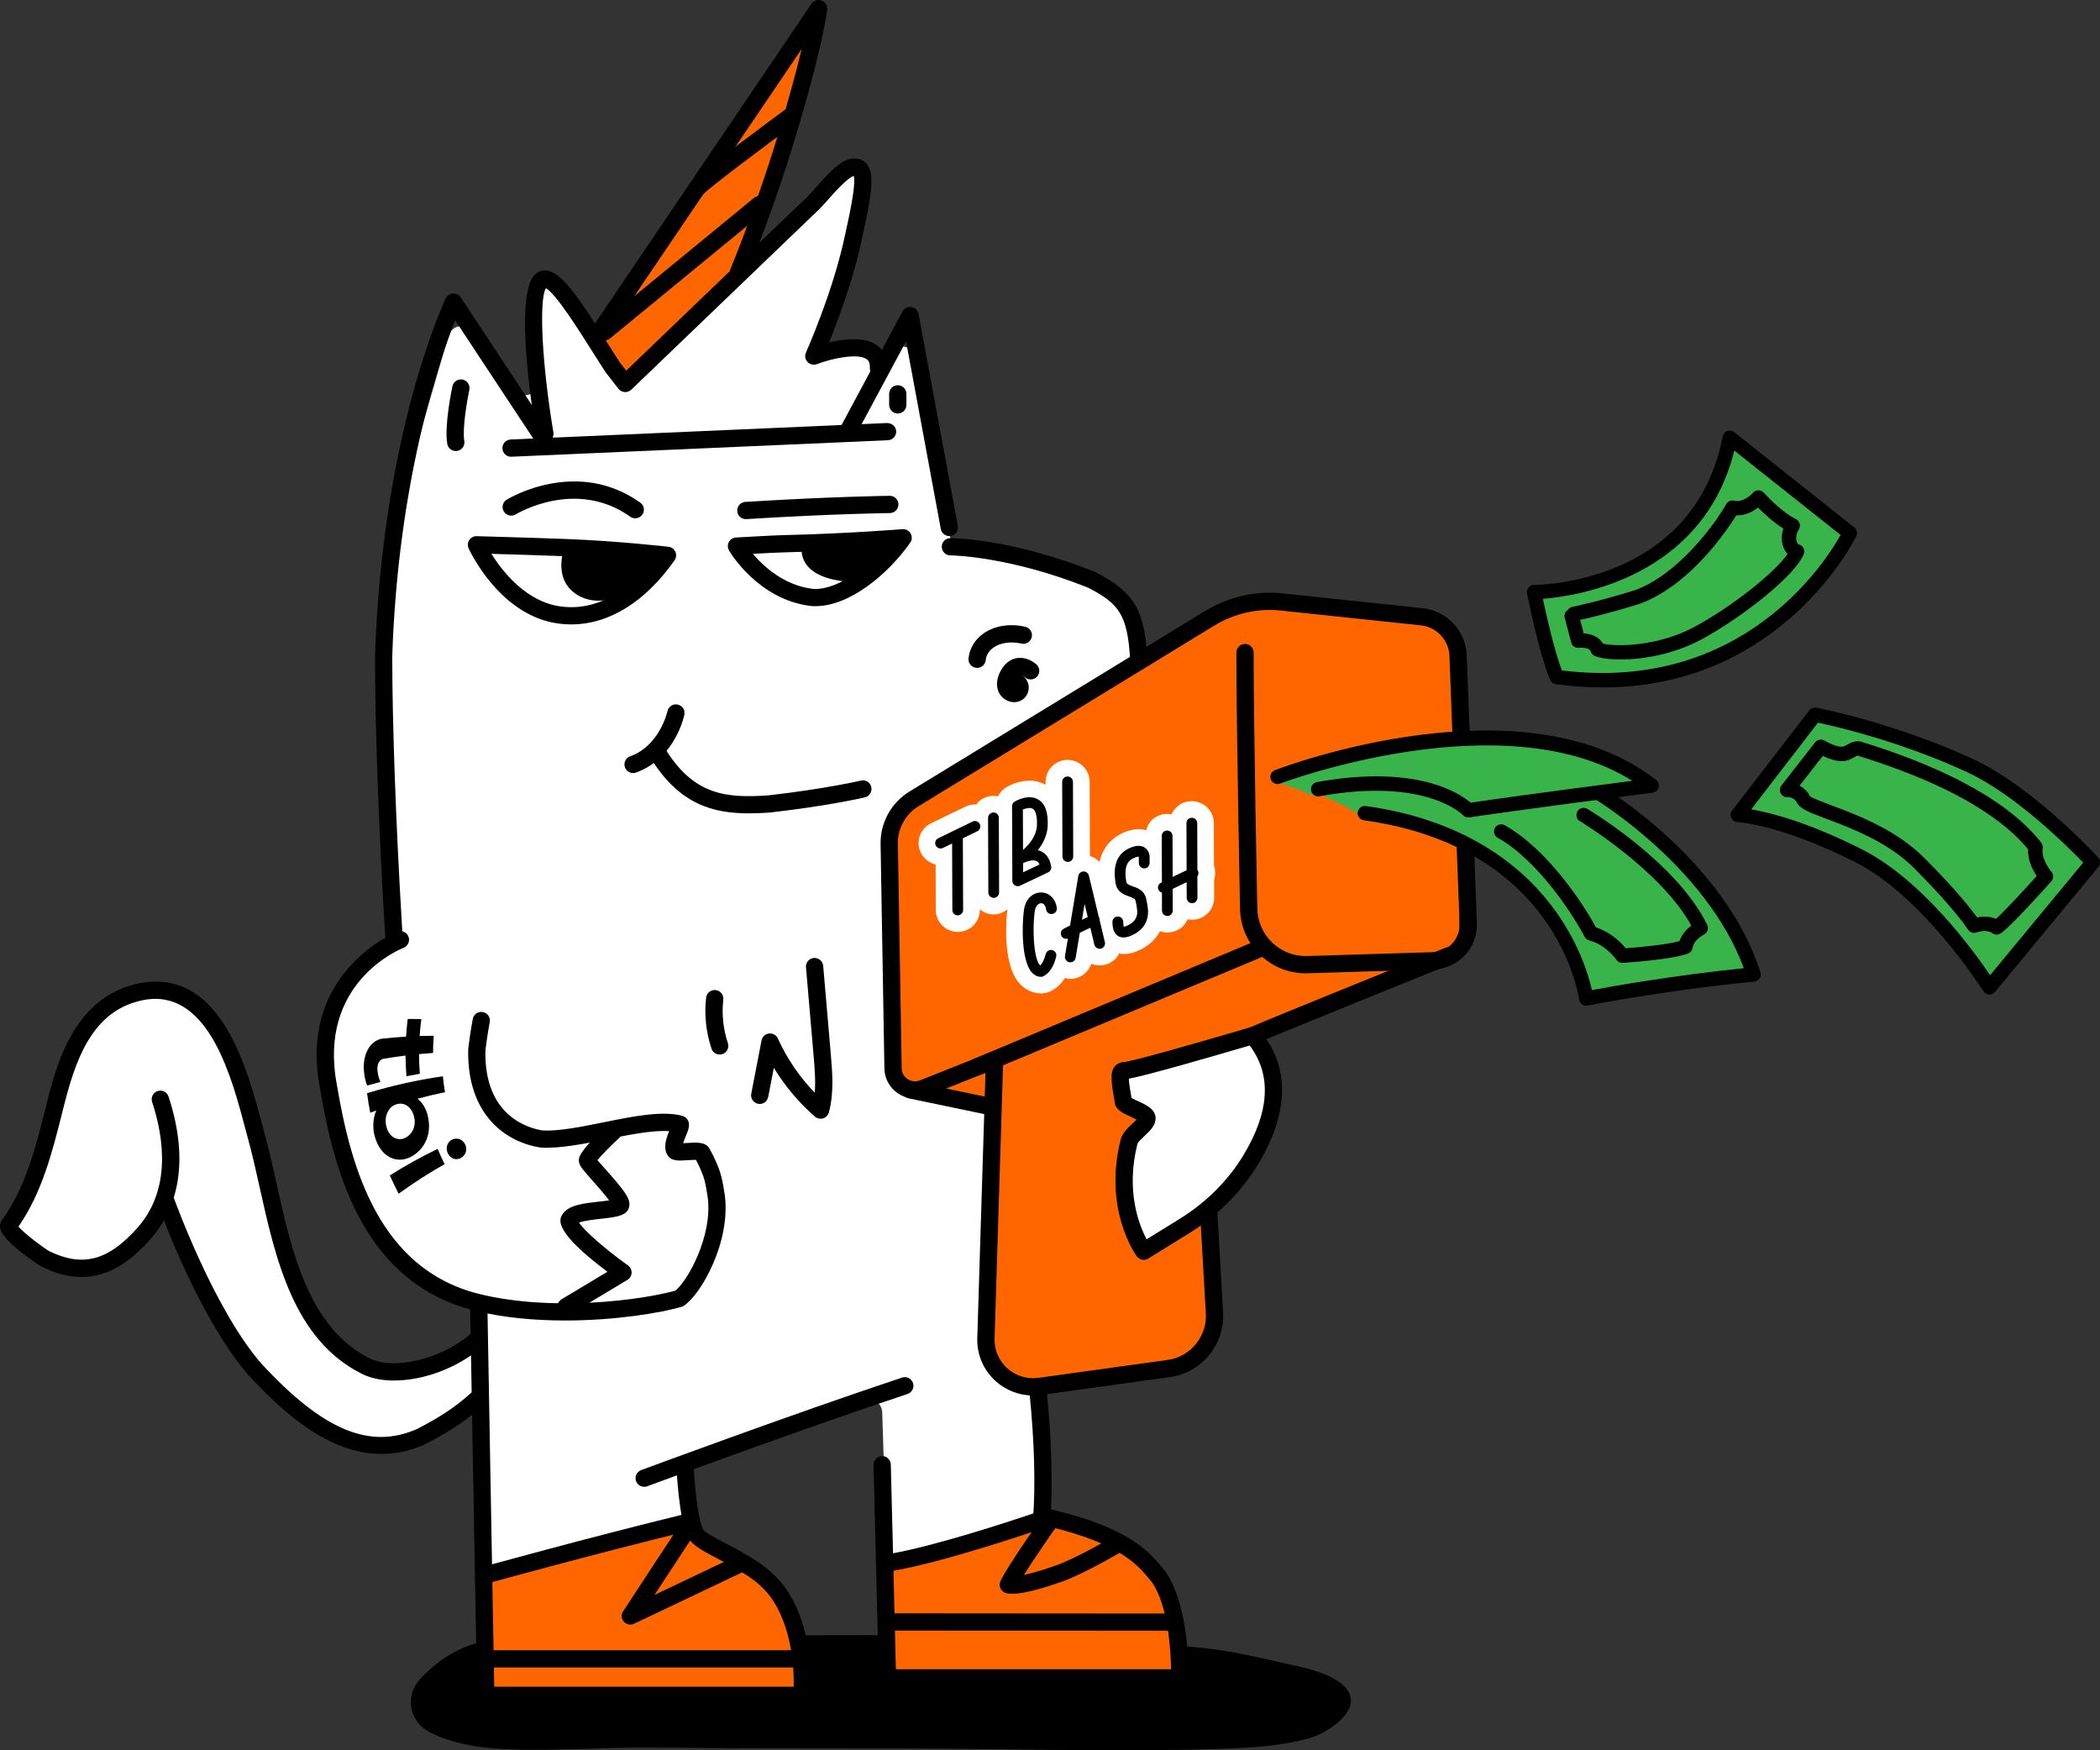 <svg xmlns="http://www.w3.org/2000/svg" width="354" height="295" viewBox="0 0 354 295" fill="none"><rect x="0" y="0" width="354" height="295" fill="#333333" stroke="none"/><g clip-path="url(#clip0_2409_12218)"><path d="M66.221 88.988C66.008 91.261 64.03 112.795 65.091 121.722 65.098 121.769 65.102 121.815 65.102 121.862l1.314 36.135C66.423 158.156 66.445 158.314 66.485 158.469l13.61 54.326C80.131 212.939 80.153 213.087 80.16 213.235L80.705 224.117C80.745 224.895 80.387 225.634 79.752 226.091 77.943 227.392 73.947 229.957 69.68 230.681 69.568 230.699 69.456 230.713 69.34 230.72 63.344 231.142 55.282 229.669 51.004 217.323c-5.087-13.08-10.332-34.157-10.332-34.157S35.892 163.163 22.015 167.781C14.769 171.012 12.145 177.475 8.444 189.629 5.914 196.747 3.383 202.41 2.26 204.823 1.885 205.63 2.015 206.567 2.592 207.248 4.506 209.514 9.025 214.29 12.917 213.937 16.462 213.595 22.47 210.205 25.777 205.965 26.87 204.564 29.047 204.838 29.708 206.488c3.592 9.005 11.347 22.629 13.744 25.147C46.383 234.56 55.633 245.022 64.113 243.483 68.373 242.939 73.954 240.771 77.611 238.404 79.117 237.428 81.106 238.447 81.153 240.238 81.326 246.689 81.369 257.442 81.38 262.583 81.38 264.067 82.781 265.14 84.221 264.784L114.781 257.194C115.882 256.92 116.615 255.886 116.507 254.759L115.936 248.772C115.839 247.741 116.445 246.772 117.42 246.412l28.21-10.439C147.096 235.429 148.666 236.48 148.716 238.044L149.446 260.929C149.493 262.446 150.98 263.494 152.428 263.033l21.671-6.87C175.078 255.854 175.731 254.928 175.695 253.905L175.045 235.731C175.013 234.802 174.428 233.991 173.554 233.674 170.948 232.73 165.735 229.968 166.197 223.019 166.197 214.258 166.847 195.029 167.056 189.009 167.092 187.932 166.37 186.985 165.323 186.722L153.615 183.8C152.8 183.595 152.164 182.975 151.955 182.161 151.467 180.281 150.637 176.553 150.316 172.093 149.904 166.333 149.98 144.816 150.002 140.198 150.002 139.618 150.218 139.089 150.615 138.667 152.453 136.725 158.099 130.991 162.803 128.707 167.699 126.329 185.757 115.122 190.789 111.985 191.609 111.473 192.017 110.511 191.804 109.571 191.107 106.538 188.952 100.068 183.002 98.087 176.298 95.735 165.792 93.379 161.955 92.55 161.056 92.356 160.374 91.65 160.2 90.753l-5.881-30.494C153.951 58.357 151.529 57.745 150.298 59.243L150.121 59.46C149.233 60.54 147.673 60.501 146.648 59.542 145.807 58.757 144.377 58.202 141.944 58.581 140.283 58.84 138.897 57.323 139.366 55.713 141.626 47.9 146.193 32.918 145.688 31.153 144.46 29.312 145.218 25.947 139.276 32.619 139.236 32.666 139.193 32.709 139.15 32.748 132.178 39.319 113.615 56.715 107.546 62.403 106.521 63.364 104.878 63.181 104.088 62.021l-8.361-12.255S90.023 44.535 90.174 51.149C90.413 54.413 90.611 59.813 90.748 64.269 90.817 66.527 87.907 67.496 86.593 65.656L79.662 55.926C78.553 54.37 76.131 54.777 75.597 56.614L66.304 88.584C66.264 88.721 66.239 88.844 66.225 88.988H66.221z" fill="#fff"/><path d="M191.955 112.442C191.19 112.442 190.547 111.848 190.501 111.073 190.053 103.516 188.584 101.718 183.396 99.038c-13.43-5.353-23.094-5.432-23.188-5.432C159.403 93.606 158.753 92.954 158.753 92.15 158.753 91.347 159.406 90.699 160.208 90.699 160.619 90.699 170.486 90.764 184.605 96.398 191.14 99.762 192.923 102.73 193.41 110.897 193.457 111.7 192.844 112.385 192.042 112.435 192.013 112.435 191.984 112.435 191.955 112.435V112.442z" fill="#000"/><path d="M246.306 124.172 245.782 110.472C245.652 107.093 243.057 104.319 239.685 103.963l-23.6-2.497C211.847 101.016 207.58 101.978 203.944 104.197l-49.885 30.457C151.428 136.261 149.843 139.139 149.897 142.219L150.539 180.076C150.583 182.662 153.207 184.402 155.612 183.444L167.648 178.656 166.197 225.573C166.045 230.483 170.359 234.352 175.236 233.674L197.045 230.652C201.645 230.014 204.984 225.962 204.721 221.333L203.276 196.045S212.551 190.328 211.186 174.543C215.551 172.637 245.97 160.378 245.97 160.378" fill="#f60"/><path d="M155.611 183.444 167.648 178.656 167.362 186.563l-11.751-3.119z" fill="#f60"/><path d="M224.313 282.637C225.205 283.084 226.01 283.62 226.66 284.28 230.194 287.853 224.075 291.996 220.819 292.929 215.374 294.492 209.335 294.658 203.67 294.813 186.822 295.277 169.897 294.723 153.038 294.694 145.164 294.679 137.287 294.669 129.413 294.669 122.283 294.669 115.153 294.55 108.023 294.55 101.619 294.55 95.052 294.986 88.583 294.906 83.117 294.838 77.276 294.442 72.413 291.934 68.987 290.166 68.225 285.857 70.741 283.087 78.651 274.373 87.933 276.398 89.55 276.027 89.55 276.027 167.67 274.935 181.688 276.264 190.399 277.089 200.649 277.086 208.107 278.527 210.725 279.035 213.335 279.597 215.927 280.202 218.476 280.8 221.757 281.354 224.31 282.637H224.313z" fill="#000"/><path d="M96.293 105.241C95.669 105.241 95.044 105.205 94.416 105.13c-10.04-1.146-15.202-12.234-15.419-12.706C78.791 91.967 78.831 91.437 79.109 91.019 79.387 90.602 79.871 90.342 80.362 90.371 80.362 90.371 89.604 90.62 95.654 90.854 104.189 91.182 112.604 92.147 112.687 92.154 113.196 92.212 113.636 92.536 113.849 93.001 114.059 93.469 114.008 94.009 113.712 94.431 108.777 101.459 102.654 105.238 96.293 105.238V105.241zM82.838 93.35C84.723 96.358 88.799 101.567 94.752 102.244 101.481 103.037 106.676 98.555 109.799 94.773 106.683 94.463 101.138 93.973 95.546 93.757 91.495 93.602 86.012 93.437 82.842 93.347L82.838 93.35z" fill="#000"/><path d="M95.387 91.578S92.712 97.486 97.384 100.306C100.261 102.046 104.07 101.196 106.716 99.125 109.763 96.744 112.207 93.494 112.207 93.494S109.492 94.089 109.077 94.244C108.662 94.398 95.387 91.578 95.387 91.578z" fill="#000"/><path d="M137.47 102.172C137.239 102.172 137.012 102.165 136.784 102.147 127.857 101.131 123.091 93.12 122.893 92.778 122.636 92.342 122.629 91.805 122.867 91.358 123.106 90.915 123.561 90.623 124.066 90.594 124.066 90.594 130.095 90.238 132.106 90.191 142.831 89.946 152.027 89.197 152.12 89.186 152.702 89.161 153.221 89.424 153.503 89.91 153.785 90.4 153.756 91.005 153.434 91.466c-3.685 5.252-10.162 10.699-15.96 10.699L137.47 102.172zm-10.556-8.825C128.756 95.512 132.228 98.703 137.062 99.254 140.355 99.514 145.225 96.654 149.052 92.327 145.395 92.572 139.099 92.94 132.171 93.098 131.073 93.123 128.759 93.242 126.914 93.347z" fill="#000"/><path d="M135.265 91.542S133.529 96.902 142.15 97.965C146.377 97.313 151.215 90.876 151.215 90.876S148.818 91.401 148.45 91.535C148.081 91.672 135.265 91.542 135.265 91.542z" fill="#000"/><path d="M136.467 3.703 99.431 57.075l5.974 7.561 18.914-18.253S139.438 8.948 136.464 3.699L136.467 3.703z" fill="#f60"/><path d="M81.816 275.051 81.881 285.739H132.138S137.965 284.831 132.402 271.618C127.636 263.955 117.766 257.583 116.55 256.52 112.687 258.102 87.571 264.741 83.6 265.004 81.914 265.45 82.347 272.936 81.816 275.051z" fill="#f60"/><path d="M70.383 204.319C69.665 204.319 69.036 203.786 68.942 203.055c-3.376-25.811-5.726-69.481-5.726-92.533 1.246-37.348 11.488-59.301 11.921-60.219C75.361 49.827 75.827 49.51 76.35 49.474 76.888 49.438 77.379 49.687 77.668 50.126l15.455 23.401C93.564 74.197 93.38 75.097 92.708 75.54 92.04 75.98 91.134 75.8 90.69 75.126L76.733 53.995c-2.664 6.711-9.621 26.888-10.61 56.574.0 22.871 2.44 67.151 5.7 92.108C71.928 203.473 71.365 204.204 70.567 204.305 70.502 204.316 70.441 204.319 70.376 204.319H70.383z" fill="#000"/><path d="M86.149 76.981C85.373 76.981 84.73 76.373 84.694 75.591 84.658 74.787 85.282 74.11 86.084 74.074L149.55 71.297C150.348 71.315 151.034 71.884 151.07 72.684 151.106 73.487 150.482 74.164 149.68 74.2L86.214 76.978C86.192 76.978 86.17 76.978 86.149 76.978V76.981z" fill="#000"/><path d="M160.024 90.349C159.334 90.349 158.724 89.859 158.594 89.161L152.735 57.536l-8.56 15.94C143.796 74.186 142.908 74.449 142.204 74.071 141.493 73.692 141.226 72.81 141.608 72.104l10.52-19.593C152.421 51.967 153.024 51.661 153.637 51.761 154.247 51.855 154.731 52.327 154.847 52.932L161.464 88.631C161.612 89.42 161.089 90.177 160.298 90.324 160.208 90.342 160.121 90.349 160.031 90.349H160.024z" fill="#000"/><path d="M135.182 287.19H81.882C81.088 287.19 80.438 286.556 80.427 285.764L79.24 219.705C79.225 218.901 79.864 218.242 80.669 218.224 81.554 218.224 82.138 218.851 82.153 219.651l1.159 64.632H133.796C133.854 281.567 133.612 275.162 130.529 270.097 129.46 268.339 127.883 266.783 125.839 265.476 123.962 264.272 122.298 263.397 120.828 262.626 118.54 261.423 116.882 260.555 115.987 259.211 114.442 256.149 114.049 247.788 114.009 246.844 113.976 246.041 114.597 245.364 115.402 245.331 116.204 245.313 116.886 245.919 116.919 246.722 117.059 250.047 117.612 255.984 118.5 257.752 118.897 258.325 120.348 259.085 122.186 260.051 123.633 260.811 125.431 261.754 127.417 263.026 129.836 264.579 131.724 266.448 133.023 268.584 137.54 276.005 136.677 285.472 136.637 285.872 136.565 286.618 135.937 287.183 135.186 287.183L135.182 287.19z" fill="#000"/><path d="M108.593 250.594C108.004 250.594 107.448 250.234 107.228 249.647 106.947 248.894 107.329 248.058 108.084 247.777 108.333 247.684 133.023 238.516 152.063 232.183 152.824 231.924 153.651 232.342 153.907 233.102 154.16 233.862 153.749 234.687 152.987 234.942 133.99 241.261 109.351 250.411 109.102 250.504 108.936 250.566 108.763 250.598 108.593 250.598V250.594z" fill="#000"/><path d="M81.914 266.902C81.278 266.902 80.694 266.481 80.513 265.839 80.296 265.068 80.751 264.265 81.524 264.049 81.694 264.002 98.578 259.305 116.102 255.022 116.878 254.831 117.672 255.306 117.864 256.088 118.055 256.866 117.578 257.655 116.795 257.846 99.318 262.118 82.473 266.801 82.304 266.848 82.174 266.884 82.04 266.902 81.91 266.902H81.914z" fill="#000"/><path d="M106.258 273.818C105.846 273.818 105.445 273.646 105.16 273.321 104.731 272.831 104.68 272.115 105.041 271.571L114.724 256.823C115.164 256.153 116.07 255.965 116.738 256.401 117.409 256.841 117.601 257.741 117.16 258.411l-6.83 10.407L123.81 262.406C124.54 262.057 125.406 262.367 125.753 263.091 126.099 263.815 125.792 264.683 125.067 265.029L106.889 273.674C106.691 273.772 106.474 273.815 106.261 273.815L106.258 273.818z" fill="#000"/><path d="M139.366 281.045H81.174C80.369 281.045 79.719 280.393 79.719 279.593 79.719 278.793 80.372 278.141 81.174 278.141H139.366C140.171 278.141 140.82 278.793 140.82 279.593 140.82 280.393 140.167 281.045 139.366 281.045z" fill="#000"/><path d="M204.169 281.045H154.172C153.367 281.045 152.717 280.393 152.717 279.593 152.717 278.793 153.37 278.141 154.172 278.141h49.997C204.974 278.141 205.623 278.793 205.623 279.593 205.623 280.393 204.97 281.045 204.169 281.045z" fill="#000"/><path d="M91.853 74.546C91.153 74.546 90.539 74.042 90.416 73.332 89.489 67.792 86.727 49.467 90.222 46.228 90.781 45.724 91.489 45.515 92.214 45.612 94.803 45.969 97.759 50.461 102.366 57.763 103.066 58.872 103.763 59.978 104.449 61.037l1.119 1.43 30.491-29.272C136.402 32.867 136.868 32.338 137.406 31.729 139.771 29.056 141.724 26.992 143.522 26.743 144.836 26.567 145.601 27.075 146.02 27.532 147.478 29.121 147.023 32.482 145.366 39.917 143.962 46.794 141.305 53.883 139.742 57.723 142.276 57.122 145.742 56.704 147.807 58.184 148.652 58.793 149.641 59.975 149.547 62.161 149.511 62.965 148.85 63.548 148.027 63.552 147.222 63.516 146.601 62.839 146.634 62.035 146.681 60.958 146.262 60.659 146.103 60.544 144.623 59.478 140.301 60.385 137.709 61.372 137.161 61.578 136.536 61.441 136.132 61.012 135.727 60.584 135.619 59.957 135.861 59.42 135.908 59.316 140.55 48.919 142.514 39.312 143.031 36.996 144.348 31.081 143.922 29.647 142.818 30 140.569 32.539 139.583 33.653 138.98 34.334 138.453 34.924 138.07 35.292l-31.657 30.389C106.117 65.965 105.72 66.109 105.297 66.084 104.886 66.052 104.507 65.85 104.254 65.526L102.066 62.716C101.305 61.545 100.601 60.429 99.897 59.312 97.536 55.573 93.662 49.434 92.023 48.577 90.821 50.576 91.359 61.369 93.283 72.849 93.416 73.642 92.879 74.391 92.088 74.524 92.005 74.539 91.925 74.546 91.846 74.546H91.853z" fill="#000"/><path d="M100.535 58.213C100.253 58.213 99.972 58.134 99.719 57.965 99.051 57.514 98.878 56.61 99.329 55.947L136.784.641C137.16.086 137.864-.14 138.492.09 139.12.321 139.51.947 139.438 1.614 139.409 1.873 138.691 8.12 133.644 24.553 129.987 36.455 125.867 46.376 125.824 46.473 125.514 47.215 124.658 47.561 123.918 47.259 123.174 46.949 122.824 46.099 123.131 45.357 123.171 45.259 127.239 35.461 130.853 23.7 132.95 16.873 134.29 11.819 135.138 8.256L101.737 57.576C101.456 57.99 100.997 58.217 100.528 58.217L100.535 58.213z" fill="#000"/><path d="M117.655 33.04C117.301 33.04 116.944 32.911 116.666 32.651 116.077 32.104 116.041 31.185 116.59 30.598c1.458-1.567 14.411-11.131 15.884-12.215C133.121 17.904 134.03 18.04 134.511 18.689 134.991 19.337 134.853 20.245 134.204 20.721c-5.477 4.038-14.52 10.829-15.481 11.859C118.438 32.889 118.048 33.044 117.658 33.044L117.655 33.04z" fill="#000"/><path d="M101.903 57.381C101.481 57.381 101.066 57.201 100.777 56.852 100.264 56.232 100.355 55.317 100.976 54.806l26.126-21.452C127.727 32.842 128.644 32.936 129.153 33.552 129.665 34.172 129.575 35.087 128.954 35.598L102.828 57.05C102.557 57.273 102.228 57.381 101.903 57.381z" fill="#000"/><path d="M76.831 76.016C76.138 76.016 75.52 75.519 75.398 74.813 74.878 71.823 76.123 65.778 76.268 65.097 76.434 64.312 77.199 63.811 77.993 63.977 78.78 64.143 79.282 64.914 79.116 65.699 78.759 67.396 77.907 72.248 78.268 74.316 78.405 75.105 77.874 75.857 77.084 75.998 77.001 76.012 76.914 76.019 76.831 76.019V76.016z" fill="#000"/><path d="M151.338 69.697C150.533 69.697 149.883 69.045 149.883 68.246v-1.866C149.883 65.576 150.536 64.928 151.338 64.928 152.139 64.928 152.793 65.58 152.793 66.38v1.866C152.793 69.049 152.139 69.697 151.338 69.697z" fill="#000"/><path d="M66.459 232.684C64.427 232.684 62.553 232.324 61.019 231.56c-11.531-5.739-14.57-19.402-17.253-31.459C43.156 197.352 42.578 194.759 41.921 192.356L41.394 190.375C39.116 181.776 35.34 167.36 25.141 168.408 24.441 168.476 23.69 168.635 22.841 168.883 15.224 171.12 12.61 179.128 10.758 186.455L10.484 187.536C8.819 194.146 7.101 200.976 3.112 206.736 4.115 207.925 7.462 210.414 8.263 210.857 13.895 213.617 18.202 212.504 23.119 206.999 28.867 200.566 27.664 191.881 25.643 185.724 25.394 184.96 25.809 184.139 26.574 183.891 27.336 183.642 28.159 184.056 28.412 184.82c3.238 9.863 2.159 18.202-3.119 24.114C19.487 215.429 13.83 216.823 6.953 213.455 6.892 213.426.635 209.453.065 207.162-.076 206.603.022 206.056.339 205.62 4.3 200.187 6.011 193.397 7.664 186.826l.274-1.084C9.419 179.888 12.177 168.988 22.022 166.092 23.043 165.793 23.968 165.602 24.852 165.512 37.488 164.265 41.697 180.133 44.213 189.629L44.737 191.589C45.408 194.056 45.997 196.682 46.614 199.467c2.542 11.423 5.419 24.366 15.708 29.485C66.344 230.951 74.152 229.136 79.037 225.065 79.658 224.55 80.575 224.633 81.087 225.249 81.604 225.865 81.52 226.78 80.903 227.295 76.802 230.713 71.199 232.677 66.463 232.677L66.459 232.684z" fill="#000"/><path d="M64.297 245.05C55.502 245.05 47.87 238.238 41.878 231.758c-8.386-9.636-15.004-28.019-15.282-28.797C26.325 202.205 26.722 201.373 27.48 201.106 28.235 200.839 29.072 201.232 29.34 201.988 29.404 202.172 36.051 220.634 44.047 229.82c10.422 11.272 18.307 14.568 26.325 10.998 2.913-1.524 6.108-3.304 9.39-6.369C80.351 233.901 81.272 233.934 81.82 234.517 82.369 235.104 82.34 236.023 81.752 236.571 78.203 239.885 74.809 241.78 71.64 243.433 69.112 244.561 66.661 245.054 64.293 245.054L64.297 245.05z" fill="#000"/><path d="M164.713 112.572C164.659 112.572 164.605 112.572 164.55 112.561 163.753 112.471 163.175 111.754 163.265 110.955 163.453 109.276 164.341 107.795 165.767 106.783 167.633 105.461 170.207 105.043 172.825 105.638 173.608 105.814 174.103 106.596 173.922 107.378 173.745 108.159 172.962 108.653 172.179 108.473 170.388 108.069 168.623 108.321 167.453 109.153 166.929 109.524 166.28 110.195 166.157 111.279 166.074 112.021 165.442 112.572 164.713 112.572z" fill="#000"/><path d="M170.98 118.347C170.767 118.347 170.546 118.321 170.326 118.267 169.398 118.037 168.615 117.356 168.283 116.491 167.871 115.422 168.041 114.179 168.774 112.907 169.575 111.513 170.622 111.063 171.359 110.929 172.463 110.735 173.64 111.092 174.669 111.945 175.287 112.457 175.373 113.375 174.857 113.991 174.344 114.607 173.424 114.694 172.806 114.179 172.662 114.06 172.51 113.963 172.37 113.894 172.64 114.081 172.875 114.319 173.052 114.607 173.68 115.612 173.481 116.963 172.586 117.749 172.138 118.141 171.575 118.343 170.98 118.343V118.347z" fill="#000"/><path d="M67.499 158.393S51.722 164.478 55.383 183.249c2.227 13.3 6.982 31.679 24.903 36.221C92.943 222.633 108.828 220.533 114.496 218.862 117.037 217.143 121.673 208.876 120.756 201.675 120.358 199.063 120.138 198.141 119.431 196.506 119.08 195.692 118.709 194.96 118.333 194.305 117.954 193.645 114.178 194.488 113.813 193.984 112.936 192.781 115.113 189.834 114.629 189.467 109.012 188.022 98.041 192.352 91.293 191.978 86.817 191.304 80.116 187.81 80.391 176.83 80.726 174.135 81.134 172.006 81.134 172.006" fill="#fff"/><path d="M95.229 222.561C90.193 222.561 84.857 222.111 79.933 220.879 61.683 216.253 56.459 198.469 53.947 183.487c-3.841-19.701 12.859-26.387 13.029-26.452C67.727 156.747 68.568 157.118 68.857 157.864 69.149 158.609 68.777 159.452 68.03 159.744 67.434 159.978 53.438 165.663 56.813 182.968 59.185 197.114 64.03 213.847 80.644 218.058 93.182 221.192 108.471 219.049 113.843 217.532c2.094-1.66 6.292-9.214 5.465-15.681C118.926 199.319 118.731 198.555 118.088 197.075 117.843 196.502 117.583 195.973 117.323 195.486 116.933 195.486 116.348 195.519 115.955 195.544 114.399 195.645 113.272 195.717 112.626 194.834 111.705 193.566 112.276 191.931 112.803 190.648 110.041 190.465 106.157 191.235 102.395 191.996 98.481 192.784 94.42 193.591 91.207 193.426 85.023 192.5 78.662 187.655 78.929 176.79 79.275 173.937 79.68 171.819 79.698 171.729 79.85 170.94 80.615 170.429 81.402 170.576 82.192 170.728 82.709 171.488 82.557 172.277 82.553 172.298 82.153 174.395 81.828 177.003 81.557 188.156 89.164 190.184 91.503 190.537 94.218 190.677 98.081 189.903 101.817 189.146 106.835 188.134 111.575 187.179 114.987 188.055 115.178 188.101 115.355 188.192 115.511 188.31 116.594 189.139 116.056 190.421 115.626 191.448 115.5 191.751 115.287 192.259 115.157 192.68 115.366 192.669 115.583 192.655 115.763 192.644 117.467 192.532 118.94 192.442 119.59 193.581 119.987 194.276 120.384 195.058 120.756 195.926 121.539 197.741 121.789 198.844 122.186 201.455 123.189 209.312 118.229 218.083 115.305 220.065 115.182 220.148 115.045 220.212 114.9 220.256c-3.393 1.001-11.108 2.309-19.678 2.309L95.229 222.561z" fill="#000"/><path d="M95.413 221.69C94.918 221.69 94.438 221.437 94.164 220.987 93.749 220.299 93.972 219.406 94.662 218.991L102.395 214.348C92.951 207.288 94.301 205.393 94.893 204.557 95.944 203.076 98.42 202.806 101.037 202.522 101.532 202.468 102.164 202.399 102.691 202.32 101.954 201.329 100.662 199.87 99.94 199.056 98.232 197.133 97.817 196.628 97.658 196.063 97.453 195.335 97.196 194.427 102.348 189.705 102.94 189.161 103.861 189.197 104.406 189.791 104.951 190.382 104.911 191.301 104.319 191.844 102.944 193.109 101.359 194.716 100.713 195.551 101.048 195.922 101.644 196.596 102.117 197.129 105.157 200.551 106.16 201.891 106.103 203.066 106.012 204.903 103.958 205.126 101.352 205.411 100.359 205.519 98.46 205.728 97.604 206.059 98.471 207.417 101.991 210.519 105.864 213.285 106.265 213.57 106.492 214.035 106.471 214.525 106.449 215.015 106.186 215.461 105.767 215.713l-9.61 5.768C95.922 221.621 95.662 221.69 95.406 221.69H95.413z" fill="#000"/><path d="M220.114 164.045C217.255 164.045 214.555 162.968 212.475 160.991 210.313 158.934 209.089 156.16 209.038 153.181 209.031 152.885 208.421 122.943 208.421 109.982 208.421 109.179 209.074 108.53 209.876 108.53 210.677 108.53 211.331 109.182 211.331 109.982 211.331 122.914 211.941 152.824 211.948 153.123 211.988 155.324 212.887 157.37 214.482 158.887 216.078 160.403 218.143 161.203 220.37 161.135L241.558 160.483C242.804 160.443 243.956 159.924 244.804 159.017 245.652 158.109 246.093 156.927 246.046 155.684l-.488-12.806C245.526 142.075 246.154 141.401 246.959 141.369 247.757 141.34 248.439 141.963 248.472 142.767L248.959 155.573C249.035 157.594 248.317 159.521 246.938 160.998 245.555 162.475 243.678 163.325 241.652 163.386L220.464 164.038C220.345 164.038 220.23 164.045 220.114 164.045z" fill="#000"/><path d="M164.907 181.185C164.337 181.185 163.795 180.85 163.564 180.292 163.254 179.55 163.604 178.699 164.344 178.39l47.095-19.701C212.179 158.379 213.034 158.728 213.345 159.467 213.655 160.209 213.305 161.059 212.565 161.369L165.471 181.07C165.286 181.145 165.095 181.185 164.907 181.185z" fill="#000"/><path d="M166.41 187.846C166.313 187.846 166.211 187.835 166.11 187.813L153.143 185.112C152.356 184.946 151.85 184.179 152.013 183.393 152.175 182.608 152.944 182.1 153.735 182.266L166.702 184.967C167.489 185.133 167.995 185.9 167.832 186.686 167.688 187.37 167.085 187.842 166.406 187.842L166.41 187.846z" fill="#000"/><path d="M107.084 87.356C106.792 87.356 106.496 87.269 106.243 87.086 97.16 80.641 87.348 86.452 86.936 86.697 86.254 87.111 85.355 86.898 84.936 86.21 84.517 85.526 84.734 84.633 85.416 84.215 85.897 83.923 97.261 77.14 107.933 84.716 108.59 85.18 108.741 86.088 108.276 86.74 107.994 87.14 107.543 87.352 107.088 87.352L107.084 87.356z" fill="#000"/><path d="M125.727 87.496C124.965 87.496 124.322 86.906 124.275 86.131 124.225 85.332 124.835 84.64 125.64 84.593 140.369 83.678 149.889 83.566 149.983 83.566H149.998C150.796 83.566 151.445 84.208 151.453 85.004 151.46 85.807 150.817 86.463 150.012 86.474 149.918 86.474 140.463 86.585 125.817 87.493 125.784 87.493 125.756 87.493 125.727 87.493V87.496z" fill="#000"/><path d="M291.592 73.782l20.227 16.055s-13.776 29.117-49.397 24.265C260.566 109.658 258.609 99.787 258.609 99.787S286.552 99.751 291.595 73.779L291.592 73.782z" fill="#39b44a"/><path d="M270.18 115.857C267.664 115.857 265.025 115.681 262.256 115.306 261.826 115.248 261.465 114.968 261.299 114.571 259.418 110.065 257.494 100.436 257.414 100.029 257.342 99.676 257.436 99.305 257.667 99.027 257.898 98.75 258.241 98.584 258.602 98.584 259.703 98.584 285.61 98.224 290.4 73.555 290.48 73.141 290.772 72.795 291.169 72.651 291.57 72.507 292.014 72.576 292.346 72.842l20.228 16.055C313.014 89.247 313.155 89.852 312.917 90.36 312.787 90.638 300.473 115.861 270.18 115.861V115.857zM263.285 112.997C293.707 116.769 307.693 94.791 310.274 90.162L292.357 75.94C287.039 97.338 265.88 100.472 260.079 100.929 260.646 103.599 261.981 109.542 263.285 113.001V112.997z" fill="#000"/><path d="M149.121 262.846 149.854 283.635h48.982S198.104 269.045 194.45 264.305C189.331 259.928 175.443 255.187 175.443 255.187S150.951 262.846 149.125 262.846H149.121z" fill="#f60"/><path d="M198.854 284.251H149.587C148.782 284.251 148.132 283.599 148.132 282.799 148.132 281.999 147.558 258.981 147.254 246.92 147.233 246.117 147.868 245.45 148.673 245.432 149.421 245.328 150.146 246.045 150.164 246.848 150.182 247.475 150.352 254.276 150.54 261.798 157.208 260.576 168.341 257.115 176.186 254.391 176.446 254.301 176.728 254.283 176.998 254.352 190.493 257.518 193.764 261.549 196.389 264.784 200.656 270.836 200.327 282.356 200.309 282.846 200.284 283.631 199.641 284.251 198.854 284.251zM151.016 281.344h46.387C197.36 278.21 196.948 270.62 194.154 266.639 191.807 263.75 188.923 260.198 176.742 257.277 173.027 258.555 159.002 263.289 150.615 264.737 150.785 271.571 150.951 278.419 151.016 281.344z" fill="#000"/><path d="M170.633 268.631C170.081 268.631 169.785 268.555 169.608 268.509 169.189 268.401 168.843 268.116 168.659 267.73 168.471 267.341 168.467 266.895 168.644 266.502 169.756 264.053 175.442 256.001 176.085 255.09 176.55 254.434 177.46 254.279 178.114 254.741 178.771 255.205 178.926 256.113 178.464 256.765 177.2 258.552 174.334 262.676 172.594 265.447 173.807 265.187 175.532 264.712 177.883 263.89 181.583 262.597 187.579 259.024 187.641 258.988 188.33 258.573 189.226 258.797 189.641 259.488 190.056 260.18 189.832 261.07 189.139 261.484 188.883 261.635 182.825 265.249 178.847 266.635 174.099 268.292 171.796 268.627 170.633 268.627V268.631z" fill="#000"/><path d="M197.482 274.86 149.749 274.824C148.944 274.824 148.294 274.172 148.294 273.368 148.294 272.565 148.947 271.917 149.749 271.917L197.482 271.953C198.287 271.953 198.937 272.605 198.937 273.408S198.284 274.86 197.482 274.86z" fill="#000"/><path d="M175.601 257.597C175.565 257.597 175.533 257.597 175.496 257.597 174.695 257.54 174.092 256.844 174.146 256.045 174.565 250.202 174.374 243.145 173.579 235.061 173.5 234.262 174.085 233.552 174.886 233.473 175.702 233.397 176.399 233.981 176.478 234.777 177.291 243.019 177.486 250.245 177.052 256.25 176.998 257.014 176.359 257.601 175.601 257.601V257.597z" fill="#000"/><path d="M305.963 120.458l-13.011 16.891S300.144 137.579 313.317 144.229C325.234 150.245 335.364 166.402 335.364 166.402l17.423-21.074s-10.694-11.668-20.708-16.308C318.895 122.911 305.963 120.454 305.963 120.454V120.458z" fill="#39b44a"/><path d="M335.364 167.615C335.339 167.615 335.314 167.615 335.285 167.615 334.895 167.59 334.541 167.378 334.335 167.05 334.234 166.891 324.242 151.106 312.768 145.317 300.061 138.901 292.981 138.57 292.909 138.566 292.458 138.548 292.046 138.282 291.855 137.871 291.664 137.46 291.714 136.978 291.988 136.618l13.011-16.892C305.277 119.366 305.743 119.193 306.191 119.276 306.321 119.301 319.422 121.834 332.588 127.936c10.123 4.69 20.65 16.106 21.094 16.589C354.09 144.971 354.108 145.649 353.722 146.113l-17.423 21.074C336.068 167.464 335.725 167.626 335.364 167.626V167.615zm-40.155-31.206C298.328 136.938 304.664 138.509 313.862 143.152c10.141 5.119 18.831 17.097 21.614 21.214l15.694-18.977C348.621 142.745 339.783 133.934 331.566 130.126 320.426 124.964 309.353 122.414 306.462 121.798l-11.253 14.611z" fill="#000"/><path d="M138.322 188.552C137.976 188.552 137.633 188.429 137.366 188.195 134.662 185.843 132.315 183.048 130.449 179.975L129.495 184.888C129.344 185.677 128.589 186.203 127.792 186.037 127.001 185.886 126.485 185.122 126.64 184.337L128.376 175.357C128.495 174.733 129.008 174.261 129.636 174.189 130.272 174.132 130.875 174.46 131.134 175.04 132.647 178.397 134.77 181.513 137.344 184.168 137.51 182.115 137.326 179.989 137.149 177.914L135.867 163.03C135.799 162.23 136.391 161.527 137.192 161.459 138.001 161.408 138.698 161.981 138.766 162.781L140.048 177.666C140.311 180.717 140.608 184.179 139.73 187.475 139.6 187.961 139.228 188.343 138.748 188.491 138.607 188.534 138.467 188.555 138.322 188.555V188.552z" fill="#000"/><path d="M121.319 177.734C120.708 177.734 120.142 177.349 119.939 176.744 119.019 173.999 118.705 171.027 119.03 168.152 119.12 167.352 119.849 166.787 120.64 166.87 121.441 166.96 122.015 167.68 121.925 168.476 121.647 170.933 121.914 173.473 122.701 175.818 122.958 176.578 122.546 177.403 121.784 177.659 121.633 177.709 121.474 177.734 121.322 177.734H121.319z" fill="#000"/><path d="M273.194 111.153C271.251 111.153 269.703 110.919 268.844 110.562 268.508 110.421 268.251 110.14 268.147 109.791 267.919 109.031 266.212 109.189 266.19 109.193 265.598 109.265 265.017 108.887 264.862 108.296L263.771 104.125C263.634 103.602 263.862 103.069 264.295 102.795 264.468 102.54 264.739 102.349 265.067 102.284 265.111 102.273 269.479 101.394 275.696 99.445 282.739 96.808 288.793 88.815 290.999 84.96 291.266 84.496 291.808 84.261 292.335 84.384 293.992 84.784 295.49 83.069 295.504 83.051 295.735 82.784 296.071 82.633 296.421 82.63 296.772 82.63 297.107 82.777 297.338 83.044 297.367 83.076 300.097 86.178 302.75 87.5 303.06 87.655 303.292 87.936 303.382 88.271 303.472 88.606 303.411 88.963 303.219 89.254 302.725 89.993 302.71 90.872 302.905 91.376 302.952 91.502 303.06 91.722 303.234 91.761 303.573 91.844 303.855 92.071 304.017 92.381 304.176 92.691 304.198 93.051 304.068 93.375 302.653 97.01 293.616 104.107 286.79 107.788 282.158 110.285 276.937 111.153 273.19 111.153H273.194zM270.205 108.465C272.602 109.081 279.652 108.887 285.638 105.659 291.927 102.269 299.234 96.477 301.335 93.361 301.046 93.062 300.811 92.687 300.642 92.251 300.266 91.286 300.273 90.133 300.627 89.085 298.884 87.997 297.288 86.495 296.356 85.544 295.523 86.185 294.234 86.931 292.685 86.866 291.053 89.488 284.923 98.584 276.486 101.74 271.623 103.267 267.945 104.135 266.374 104.485L266.966 106.758C268.143 106.826 269.522 107.248 270.205 108.469V108.465z" fill="#000"/><path d="M336.578 157.522C336.325 157.522 336.076 157.442 335.863 157.291 334.831 156.542 333.238 157.143 333.224 157.147 332.686 157.356 332.072 157.158 331.758 156.675 331.737 156.639 329.379 153.029 322.87 146.535 318.527 142.021 312.177 139.629 307.975 138.044 304.964 136.909 303.455 136.34 302.931 135.295 302.448 134.334 301.44 134.362 301.318 134.359 300.863 134.398 300.39 134.128 300.173 133.707 299.957 133.285 299.993 132.777 300.285 132.406L305.978 125.122C306.343 124.658 306.993 124.521 307.516 124.805 310.155 126.243 310.726 125.901 311.328 125.544 311.801 125.263 312.448 124.87 313.451 124.953 313.542 124.96 313.632 124.978 313.718 125.004c21.91 6.747 28.232 14.409 30.308 16.927C344.249 142.205 344.401 142.63 344.34 142.979 344.065 144.524 345.307 146.351 345.809 146.924 346.21 147.381 346.21 148.069 345.802 148.527 344.127 150.407 338.549 156.607 337.163 157.374 336.979 157.475 336.776 157.525 336.574 157.525L336.578 157.522zM334.553 154.499C335.155 154.499 335.823 154.593 336.473 154.867 337.711 153.761 340.628 150.663 343.336 147.648 342.679 146.668 341.784 144.971 341.885 143.141 339.578 140.389 333.217 133.563 313.162 127.359 313.011 127.37 312.888 127.435 312.578 127.619 311.404 128.321 310.177 128.782 307.278 127.399L303.357 132.417C304.022 132.763 304.664 133.325 305.108 134.207 305.386 134.474 307.22 135.166 308.837 135.774 313.242 137.435 319.903 139.946 324.607 144.838 329.675 149.895 332.275 153.231 333.289 154.625 333.646 154.553 334.08 154.496 334.553 154.496V154.499z" fill="#000"/><path d="M250.031 132.896C249.194 132.896 248.53 132.36 247.829 131.798 246.566 130.778 245.566 130.097 244.114 130.602 243.353 130.865 242.526 130.465 242.259 129.705 241.995 128.948 242.396 128.12 243.158 127.853 246.244 126.78 248.468 128.574 249.659 129.535 249.833 129.676 250.053 129.852 250.205 129.96 257.187 129.085 261.833 128.35 261.88 128.343 262.67 128.22 263.418 128.757 263.548 129.55 263.674 130.342 263.133 131.088 262.338 131.214 262.291 131.221 257.475 131.981 250.28 132.878 250.194 132.889 250.111 132.896 250.028 132.896H250.031z" fill="#000"/><path d="M214.8 131.808S233.071 124.499 247.942 124.251C262.563 124.377 272.938 128.617 277.31 131.484 272.812 133.105 248.064 136.221 246.191 135.973 243.566 136.347 234.692 137.72 234.692 137.72S230.822 138.862 229.526 137.687C228.53 136.783 226.317 135.641 222.819 134.024 222.364 133.811 222.718 133.887 222.194 133.851 222.086 133.606 221.62 134.229 221.144 134.024 219.411 133.271 215.97 131.913 214.797 131.808H214.8z" fill="#39b44a"/><path d="M269.84 133.872s19.881 12 25.769 30.368C280.392 165.709 267.399 168.289 267.399 168.289s-3.697-26.582-37.318-31.236" fill="#39b44a"/><path d="M267.403 169.503C267.154 169.503 266.905 169.424 266.699 169.279 266.425 169.085 266.244 168.79 266.197 168.458 266.049 167.41 262.183 142.723 229.912 138.256 229.247 138.166 228.785 137.554 228.876 136.891 228.966 136.228 229.576 135.767 230.244 135.857c17.798 2.464 27.274 11.074 32.09 17.861C266.309 159.319 267.833 164.553 268.356 166.873 271.782 166.236 282.125 164.398 293.959 163.184 287.732 146.246 269.396 135.022 269.208 134.906 268.634 134.56 268.45 133.815 268.797 133.242 269.143 132.669 269.887 132.486 270.464 132.831 271.291 133.332 290.8 145.281 296.761 163.865 296.873 164.215 296.822 164.596 296.62 164.899 296.418 165.205 296.089 165.403 295.725 165.439 280.746 166.888 267.764 169.449 267.634 169.474 267.555 169.488 267.475 169.499 267.399 169.499L267.403 169.503z" fill="#000"/><path d="M273.483 162.295C273.082 162.295 272.7 162.093 272.476 161.758 272.458 161.733 270.725 159.215 267.909 158.512 267.57 158.429 267.285 158.202 267.126 157.893 265.4 154.564 259.407 145.079 252.465 141.2 251.88 140.872 251.671 140.137 251.999 139.553 252.324 138.97 253.064 138.757 253.649 139.089 260.599 142.972 266.595 151.787 269.035 156.315 271.559 157.118 273.288 158.898 274.05 159.827 276.393 159.651 280.971 159.218 283.108 158.635 283.519 157.406 284.379 156.556 285.111 156.005 279.913 146.589 266.469 138.494 266.331 138.411 265.754 138.069 265.57 137.323 265.913 136.751 266.259 136.174 267.007 135.991 267.577 136.333 268.191 136.697 282.682 145.418 287.787 155.886 288.061 156.452 287.859 157.133 287.317 157.453 286.725 157.806 285.516 158.53 285.324 159.762 285.259 160.191 284.971 160.551 284.566 160.706 281.967 161.715 274.418 162.233 273.566 162.287 273.541 162.287 273.516 162.287 273.487 162.287L273.483 162.295z" fill="#000"/><path d="M247.508 137.777C247.165 137.777 246.84 137.633 246.606 137.378 246.552 137.32 240.371 130.948 222.425 134.204 221.772 134.334 221.133 133.887 221.013 133.228 220.894 132.569 221.331 131.938 221.992 131.819 238.736 128.786 246.032 133.678 247.909 135.285 250.173 134.953 259.075 133.674 275.166 131.603 253.382 117.968 216.179 131.92 215.79 132.068 215.169 132.306 214.461 131.996 214.223 131.369 213.984 130.746 214.295 130.043 214.923 129.806 216.62 129.154 256.804 114.085 279.176 131.448 279.563 131.747 279.732 132.252 279.602 132.723 279.472 133.195 279.072 133.545 278.584 133.606 257.736 136.268 247.786 137.749 247.685 137.767 247.624 137.774 247.566 137.781 247.505 137.781L247.508 137.777z" fill="#000"/><path d="M204.645 145.944 204.62 138.718C204.609 136.682 202.941 135.029 200.89 135.029 199.898 135.032 198.97 135.422 198.273 136.12 197.941 136.455 197.677 136.844 197.497 137.262 197.248 137.208 196.991 137.183 196.728 137.183 195.735 137.187 194.807 137.576 194.11 138.275 193.652 138.736 193.385 139.316 193.219 139.928 192.807 139.816 192.381 139.759 191.934 139.759 190.955 139.759 189.912 140.043 188.832 140.602 187.832 141.117 185.966 142.468 185.341 145.281 184.905 144.824 184.374 144.471 183.728 144.28L183.684 131.765C183.674 129.73 182.006 128.076 179.955 128.076 178.966 128.08 178.038 128.469 177.338 129.168 176.637 129.87 176.251 130.803 176.258 131.794V132.269C175.442 131.823 174.54 131.571 173.554 131.571 171.655 131.571 170.056 132.435 169.598 132.713 168.998 133.08 168.536 133.61 168.226 134.218 167.98 134.168 167.724 134.139 167.464 134.139 166.471 134.143 165.543 134.532 164.847 135.231 164.735 135.342 164.684 135.49 164.59 135.612 164.511 135.609 164.439 135.58 164.359 135.58 163.789 135.58 163.218 135.713 162.735 135.955L156.948 138.761C156.052 139.193 155.381 139.946 155.056 140.879 154.727 141.819 154.789 142.828 155.218 143.707 155.709 144.719 156.641 145.45 157.717 145.702L157.745 153.379C157.756 155.414 159.424 157.068 161.46 157.068H161.475C162.468 157.064 163.395 156.675 164.092 155.976 164.792 155.274 165.175 154.341 165.172 153.35V153.257C165.814 153.79 166.63 154.125 167.529 154.125H167.543C168.392 154.121 169.161 153.786 169.811 153.267 169.652 154.665 168.926 162.316 171.756 165.638 172.702 166.754 173.991 167.388 175.468 167.432H175.497C176.089 167.432 176.677 167.288 177.201 167.017 178.136 166.535 178.905 165.796 179.522 164.845 179.645 164.878 179.76 164.921 179.887 164.942L180.244 164.982H180.435C182.067 164.982 183.471 163.941 183.962 162.439 184.392 162.615 184.865 162.709 185.356 162.713L185.93 162.68 186.237 162.608C187.204 162.378 188.024 161.79 188.544 160.944 188.591 160.868 188.594 160.775 188.634 160.699 188.89 160.742 189.139 160.8 189.406 160.8 190.674 160.8 191.757 160.317 192.464 159.95 193.847 159.229 194.894 158.188 195.551 156.942 195.944 157.082 196.36 157.172 196.8 157.172H196.814C198.334 157.165 199.638 156.243 200.208 154.939 200.457 154.989 200.713 155.018 200.981 155.018 203.031 155.007 204.688 153.339 204.677 151.3L204.667 148.282C204.919 147.514 204.916 146.682 204.656 145.944H204.645z" fill="#fff"/><path d="M177.204 146.055C176.944 144.485 176.15 143.797 175.525 143.494 175.334 143.401 175.139 143.336 174.944 143.289 175.731 142.309 176.446 141.023 176.597 139.463 176.753 137.068 176.229 135.486 175.045 134.769 173.381 133.761 171.28 134.964 171.045 135.104 170.771 135.27 170.604 135.566 170.604 135.886L170.651 148.465C170.651 148.775 170.814 149.063 171.077 149.229 171.225 149.323 171.395 149.37 171.561 149.37 171.695 149.37 171.828 149.341 171.951 149.28l4.744-2.255C177.059 146.852 177.269 146.455 177.204 146.059V146.055zM172.428 136.441C172.929 136.236 173.655 136.045 174.103 136.318 174.637 136.646 174.886 137.749 174.785 139.312 174.608 141.106 173.341 142.486 172.453 143.246L172.428 136.441zM172.467 147.021V145.49S172.478 145.483 172.489 145.476C172.854 145.277 174.045 144.791 174.734 145.13 174.944 145.234 175.11 145.425 175.233 145.71L172.467 147.021z" fill="#000"/><path d="M167.467 136.935C167.009 136.942 166.554 137.345 166.558 137.846L166.605 150.425C166.605 150.926 167.013 151.329 167.514 151.329 168.016 151.329 168.424 150.919 168.42 150.418L168.374 137.839C168.374 137.338 167.966 136.935 167.464 136.935H167.467z" fill="#000"/><path d="M180.009 145.267C180.511 145.267 180.919 144.856 180.916 144.355L180.869 131.776C180.869 131.275 180.461 130.872 179.959 130.872S179.049 131.282 179.053 131.783L179.1 144.362C179.1 144.863 179.508 145.267 180.009 145.267z" fill="#000"/><path d="M163.951 138.469 158.157 141.283C157.706 141.502 157.518 142.046 157.734 142.497 157.893 142.821 158.218 143.008 158.554 143.008 158.688 143.008 158.825 142.979 158.951 142.918L160.496 142.169 160.54 153.372C160.54 153.873 160.947 154.276 161.449 154.276 161.951 154.276 162.359 153.865 162.355 153.365L162.309 141.286 164.742 140.105C165.193 139.885 165.381 139.341 165.164 138.891 164.944 138.44 164.402 138.253 163.948 138.469H163.951z" fill="#000"/><path d="M185.363 155.104C185.374 154.953 185.363 154.802 185.291 154.658 185.277 154.629 185.255 154.615 185.237 154.586L183.555 147.576C183.453 147.154 183.046 146.862 182.638 146.88 182.204 146.895 181.843 147.215 181.771 147.641L180.381 155.987C179.76 156.293 179.309 156.524 179.197 156.607 178.796 156.891 178.71 157.432 178.98 157.839 179.154 158.102 179.446 158.238 179.742 158.238 179.836 158.238 179.926 158.192 180.02 158.159l-.494 2.976C179.443 161.628 179.778 162.097 180.273 162.179 180.323 162.187 180.374 162.19 180.425 162.19 180.861 162.19 181.248 161.877 181.323 161.43L182.027 157.208C182.565 156.949 183.172 156.661 183.796 156.365L184.482 159.218C184.602 159.708 185.103 160.004 185.58 159.888 186.067 159.769 186.37 159.283 186.251 158.793L185.367 155.101 185.363 155.104zM182.388 155.022 182.833 152.36 183.36 154.561C183.035 154.715 182.71 154.867 182.388 155.022z" fill="#000"/><path d="M201.955 146.769C201.926 146.711 201.883 146.672 201.847 146.621L201.818 138.732C201.818 138.231 201.41 137.828 200.908 137.828 200.406 137.828 199.998 138.239 200.002 138.739L200.031 146.675C199.11 147.111 198.32 147.486 197.681 147.795L197.655 140.89C197.655 140.389 197.247 139.986 196.746 139.986 196.233 139.96 195.832 140.396 195.836 140.897L195.865 148.7C195.724 148.775 195.612 148.837 195.569 148.869 195.172 149.154 195.085 149.694 195.356 150.097 195.478 150.281 195.666 150.382 195.868 150.44L195.879 153.48C195.879 153.981 196.287 154.384 196.789 154.384 197.291 154.384 197.699 153.973 197.695 153.473L197.681 149.816C198.33 149.499 199.182 149.092 200.031 148.689L200.042 151.326C200.042 151.826 200.45 152.23 200.951 152.23 201.453 152.23 201.861 151.819 201.858 151.319L201.843 147.702C202.038 147.442 202.099 147.089 201.948 146.772L201.955 146.769z" fill="#000"/><path d="M175.482 152.237C175.897 152.198 176.262 152.641 176.338 153.257 176.399 153.754 176.84 154.114 177.352 154.049 177.85 153.988 178.208 153.538 178.146 153.037 177.959 151.506 176.872 150.429 175.5 150.418H175.482C174.251 150.418 172.886 151.34 172.605 153.411 172.276 155.821 172.143 161.794 173.883 163.837 174.432 164.481 175.042 164.629 175.46 164.64H175.486C175.63 164.64 175.775 164.604 175.901 164.539 176.897 164.027 177.619 162.918 178.045 161.239 178.168 160.753 177.872 160.259 177.385 160.137 176.901 160.015 176.403 160.31 176.28 160.796 176.049 161.704 175.72 162.378 175.341 162.731 175.32 162.713 175.298 162.687 175.276 162.659 174.193 161.391 174.042 156.398 174.414 153.656 174.547 152.677 175.049 152.237 175.486 152.237H175.482z" fill="#000"/><path d="M192.923 142.821C192.222 142.399 191.28 142.489 190.114 143.087 188.818 143.754 187.414 145.31 188.074 148.941 188.338 150.393 189.544 150.814 190.341 151.095 191.114 151.365 191.349 151.495 191.424 151.834 191.536 152.331 191.645 152.846 191.695 153.383 191.8 154.496 191.338 155.328 190.32 155.858 189.76 156.146 189.493 156.182 189.461 156.218 189.424 156.142 189.363 155.926 189.345 155.357 189.327 154.856 188.937 154.463 188.403 154.478 187.901 154.496 187.507 154.914 187.522 155.418 187.544 156.009 187.583 157.237 188.504 157.774 188.785 157.94 189.092 158.004 189.396 158.004 190.031 158.004 190.67 157.724 191.157 157.468 192.847 156.592 193.684 155.079 193.507 153.213 193.45 152.597 193.327 152.007 193.201 151.434 192.89 150.061 191.717 149.651 190.944 149.381 190.154 149.107 189.933 148.981 189.868 148.62 189.309 145.551 190.544 144.914 190.948 144.705 191.72 144.309 191.988 144.381 191.973 144.424V145.461C191.977 145.962 192.385 146.365 192.887 146.365 193.388 146.365 193.793 145.955 193.793 145.454V144.417C193.785 143.927 193.558 143.213 192.915 142.824L192.923 142.821z" fill="#000"/><path d="M106.723 130.292C106.127 130.292 105.568 129.924 105.351 129.33 105.077 128.573 105.47 127.741 106.228 127.471 111.228 125.677 112.496 119.932 112.51 119.874 112.676 119.089 113.449 118.577 114.232 118.75 115.019 118.912 115.524 119.676 115.366 120.461 115.304 120.76 113.781 127.853 107.217 130.209 107.055 130.267 106.889 130.295 106.723 130.295V130.292z" fill="#000"/><path d="M126.244 137.086C120.164 137.086 114.431 135.566 109.586 127.612 109.168 126.927 109.388 126.03 110.074 125.616 110.76 125.198 111.655 125.414 112.074 126.102 116.998 134.193 122.619 134.499 129.457 134.063 139.081 132.972 145.063 131.578 145.121 131.563 145.908 131.373 146.688 131.862 146.872 132.644 147.056 133.426 146.572 134.208 145.789 134.391 145.54 134.449 139.598 135.836 129.713 136.956 128.547 137.032 127.388 137.086 126.24 137.086H126.244z" fill="#000"/><path d="M174.135 235.202C171.832 235.202 169.597 234.359 167.857 232.799 165.789 230.947 164.655 228.296 164.742 225.526L166.124 180.825 156.153 184.791C154.576 185.422 152.792 185.231 151.384 184.294 149.973 183.357 149.113 181.787 149.085 180.097L148.442 142.241C148.381 138.664 150.243 135.281 153.305 133.411l49.885-30.457C207.078 100.58 211.71 99.532 216.248 100.018l23.599 2.496C243.909 102.947 247.093 106.34 247.248 110.414L247.771 124.114C247.804 124.917 247.176 125.591 246.371 125.623 245.576 125.67 244.891 125.029 244.858 124.226L244.335 110.526C244.233 107.885 242.172 105.684 239.537 105.403L215.937 102.907C212.042 102.489 208.053 103.39 204.71 105.432L154.825 135.89C152.644 137.223 151.312 139.636 151.355 142.19L151.998 180.047C152.009 180.793 152.373 181.459 152.998 181.873 153.622 182.288 154.377 182.367 155.077 182.089L167.114 177.302C167.572 177.118 168.088 177.179 168.489 177.46 168.89 177.741 169.124 178.206 169.11 178.696L167.659 225.612C167.601 227.525 168.384 229.355 169.81 230.634 171.236 231.913 173.146 232.493 175.041 232.23L196.85 229.208C200.67 228.678 203.493 225.252 203.273 221.409L201.829 196.12C201.8 195.587 202.063 195.079 202.518 194.802 202.861 194.586 211.006 189.276 209.742 174.661 209.688 174.042 210.038 173.455 210.609 173.206 214.941 171.315 242.501 160.209 243.674 159.737 244.421 159.438 245.27 159.795 245.569 160.54 245.872 161.286 245.511 162.133 244.764 162.432 244.493 162.54 219.179 172.745 212.721 175.468 213.515 188.768 207.027 195.007 204.782 196.758L206.179 221.25C206.482 226.592 202.562 231.354 197.247 232.093L175.439 235.115C175.005 235.177 174.569 235.205 174.139 235.205L174.135 235.202z" fill="#000"/><path d="M211.186 174.539s-20 5.911-21.636 5.911C188.464 180.45 188.771 182.147 189.363 185.681 189.514 186.571 193.384 187.359 193.341 188.512 193.298 189.669 190.677 191.016 190.316 192.449 187.507 203.667 192.807 210.882 192.807 210.882L204.247 203.808S221.933 187.096 211.186 174.539z" fill="#fff"/><path d="M211.186 174.539s-20 5.911-21.636 5.911C188.464 180.45 188.771 182.147 189.363 185.681 189.514 186.571 193.384 187.359 193.341 188.512 193.298 189.669 190.677 191.016 190.316 192.449 187.507 203.667 192.807 210.882 192.807 210.882l6.816-4.214C204.143 203.872 208.013 200.115 210.774 195.58 214.399 189.629 217.103 181.455 211.186 174.542V174.539z" fill="#fff"/><path d="M192.81 212.338C192.359 212.338 191.919 212.129 191.633 211.744 191.399 211.427 185.962 203.844 188.904 192.097 189.186 190.965 190.121 190.094 190.944 189.323 191.139 189.139 191.391 188.905 191.59 188.696 191.265 188.523 190.85 188.332 190.554 188.195 189.251 187.601 188.121 187.082 187.926 185.919 187.319 182.327 187.056 180.76 187.947 179.712 188.341 179.251 188.908 178.995 189.55 178.995 190.752 178.909 201.392 175.915 210.771 173.145 211.323 172.979 211.919 173.159 212.291 173.595 217.482 179.658 217.385 187.522 212.016 196.333 209.222 200.926 205.2 204.928 200.388 207.903l-6.816 4.215C193.334 212.266 193.067 212.338 192.807 212.338H192.81zM190.734 185.054C190.998 185.205 191.446 185.411 191.771 185.558 193.218 186.221 194.857 186.97 194.799 188.57 194.756 189.744 193.832 190.609 192.94 191.445 192.518 191.841 191.807 192.504 191.734 192.803 189.731 200.793 192.038 206.538 193.29 208.876L198.861 205.432C203.283 202.695 206.973 199.027 209.532 194.824 214.031 187.442 214.406 181.185 210.662 176.21 204.778 177.943 193.518 181.214 190.283 181.812 190.312 182.511 190.521 183.782 190.738 185.054H190.734z" fill="#000"/><path d="M68.521 181.387C68.423 180.238 68.369 179.078 68.358 177.907 67.138 178.058 65.918 178.238 64.694 178.444 63.903 178.57 63.571 179.395 63.622 180.274 63.661 180.976 63.849 181.751 64.131 182.363 63.383 182.55 62.64 182.749 61.896 182.958 61.6 182.269 61.391 181.34 61.333 180.238 61.181 177.305 62.665 175.22 64.586 175.043 65.874 174.906 67.163 174.795 68.452 174.719 68.513 173.728 68.607 172.734 68.734 171.736 69.499 171.736 70.264 171.74 71.026 171.758 70.9 172.716 70.802 173.667 70.737 174.615 71.528 174.586 72.319 174.571 73.109 174.568 73.037 175.54 73.001 176.506 73.001 177.468 72.214 177.522 71.427 177.586 70.636 177.662 70.636 178.779 70.687 179.888 70.773 180.983 70.022 181.11 69.272 181.246 68.524 181.391L68.521 181.387z" fill="#000"/><path d="M76.283 192.039C77.138 191.679 78.055 192.089 78.434 192.936 78.813 193.782 78.503 194.733 77.687 195.176 76.871 195.62 75.9 195.285 75.478 194.355 75.059 193.426 75.424 192.403 76.279 192.042L76.283 192.039zM73.781 193.638C74.142 194.514 74.532 195.371 74.947 196.21 72.293 197.712 69.709 199.373 67.2 201.189 66.672 200.18 66.178 199.153 65.716 198.105 68.34 196.455 71.03 194.968 73.777 193.638H73.781z" fill="#000"/><path d="M72.102 187.997C71.773 186.711 71.112 185.742 70.379 185.184 71.917 184.77 73.463 184.402 75.011 184.082 74.863 183.199 74.744 182.306 74.654 181.405 70.376 182.014 66.102 182.965 61.874 184.251 62.018 185.36 62.199 186.459 62.412 187.543 62.751 187.417 63.094 187.291 63.434 187.169 62.878 188.372 62.769 190.13 63.17 191.538 64.235 195.227 67.058 196.203 69.354 194.928 71.686 193.635 72.853 190.987 72.091 187.997H72.102zM65.141 189.924C64.683 188.156 65.477 186.524 66.827 186.117 68.181 185.706 69.394 186.564 69.795 188.199 70.195 189.834 69.491 191.236 68.253 191.805 67.022 192.37 65.596 191.664 65.145 189.924H65.141z" fill="#000"/></g><defs><clipPath id="clip0_2409_12218"><rect width="354" height="295" fill="#fff"/></clipPath></defs></svg>